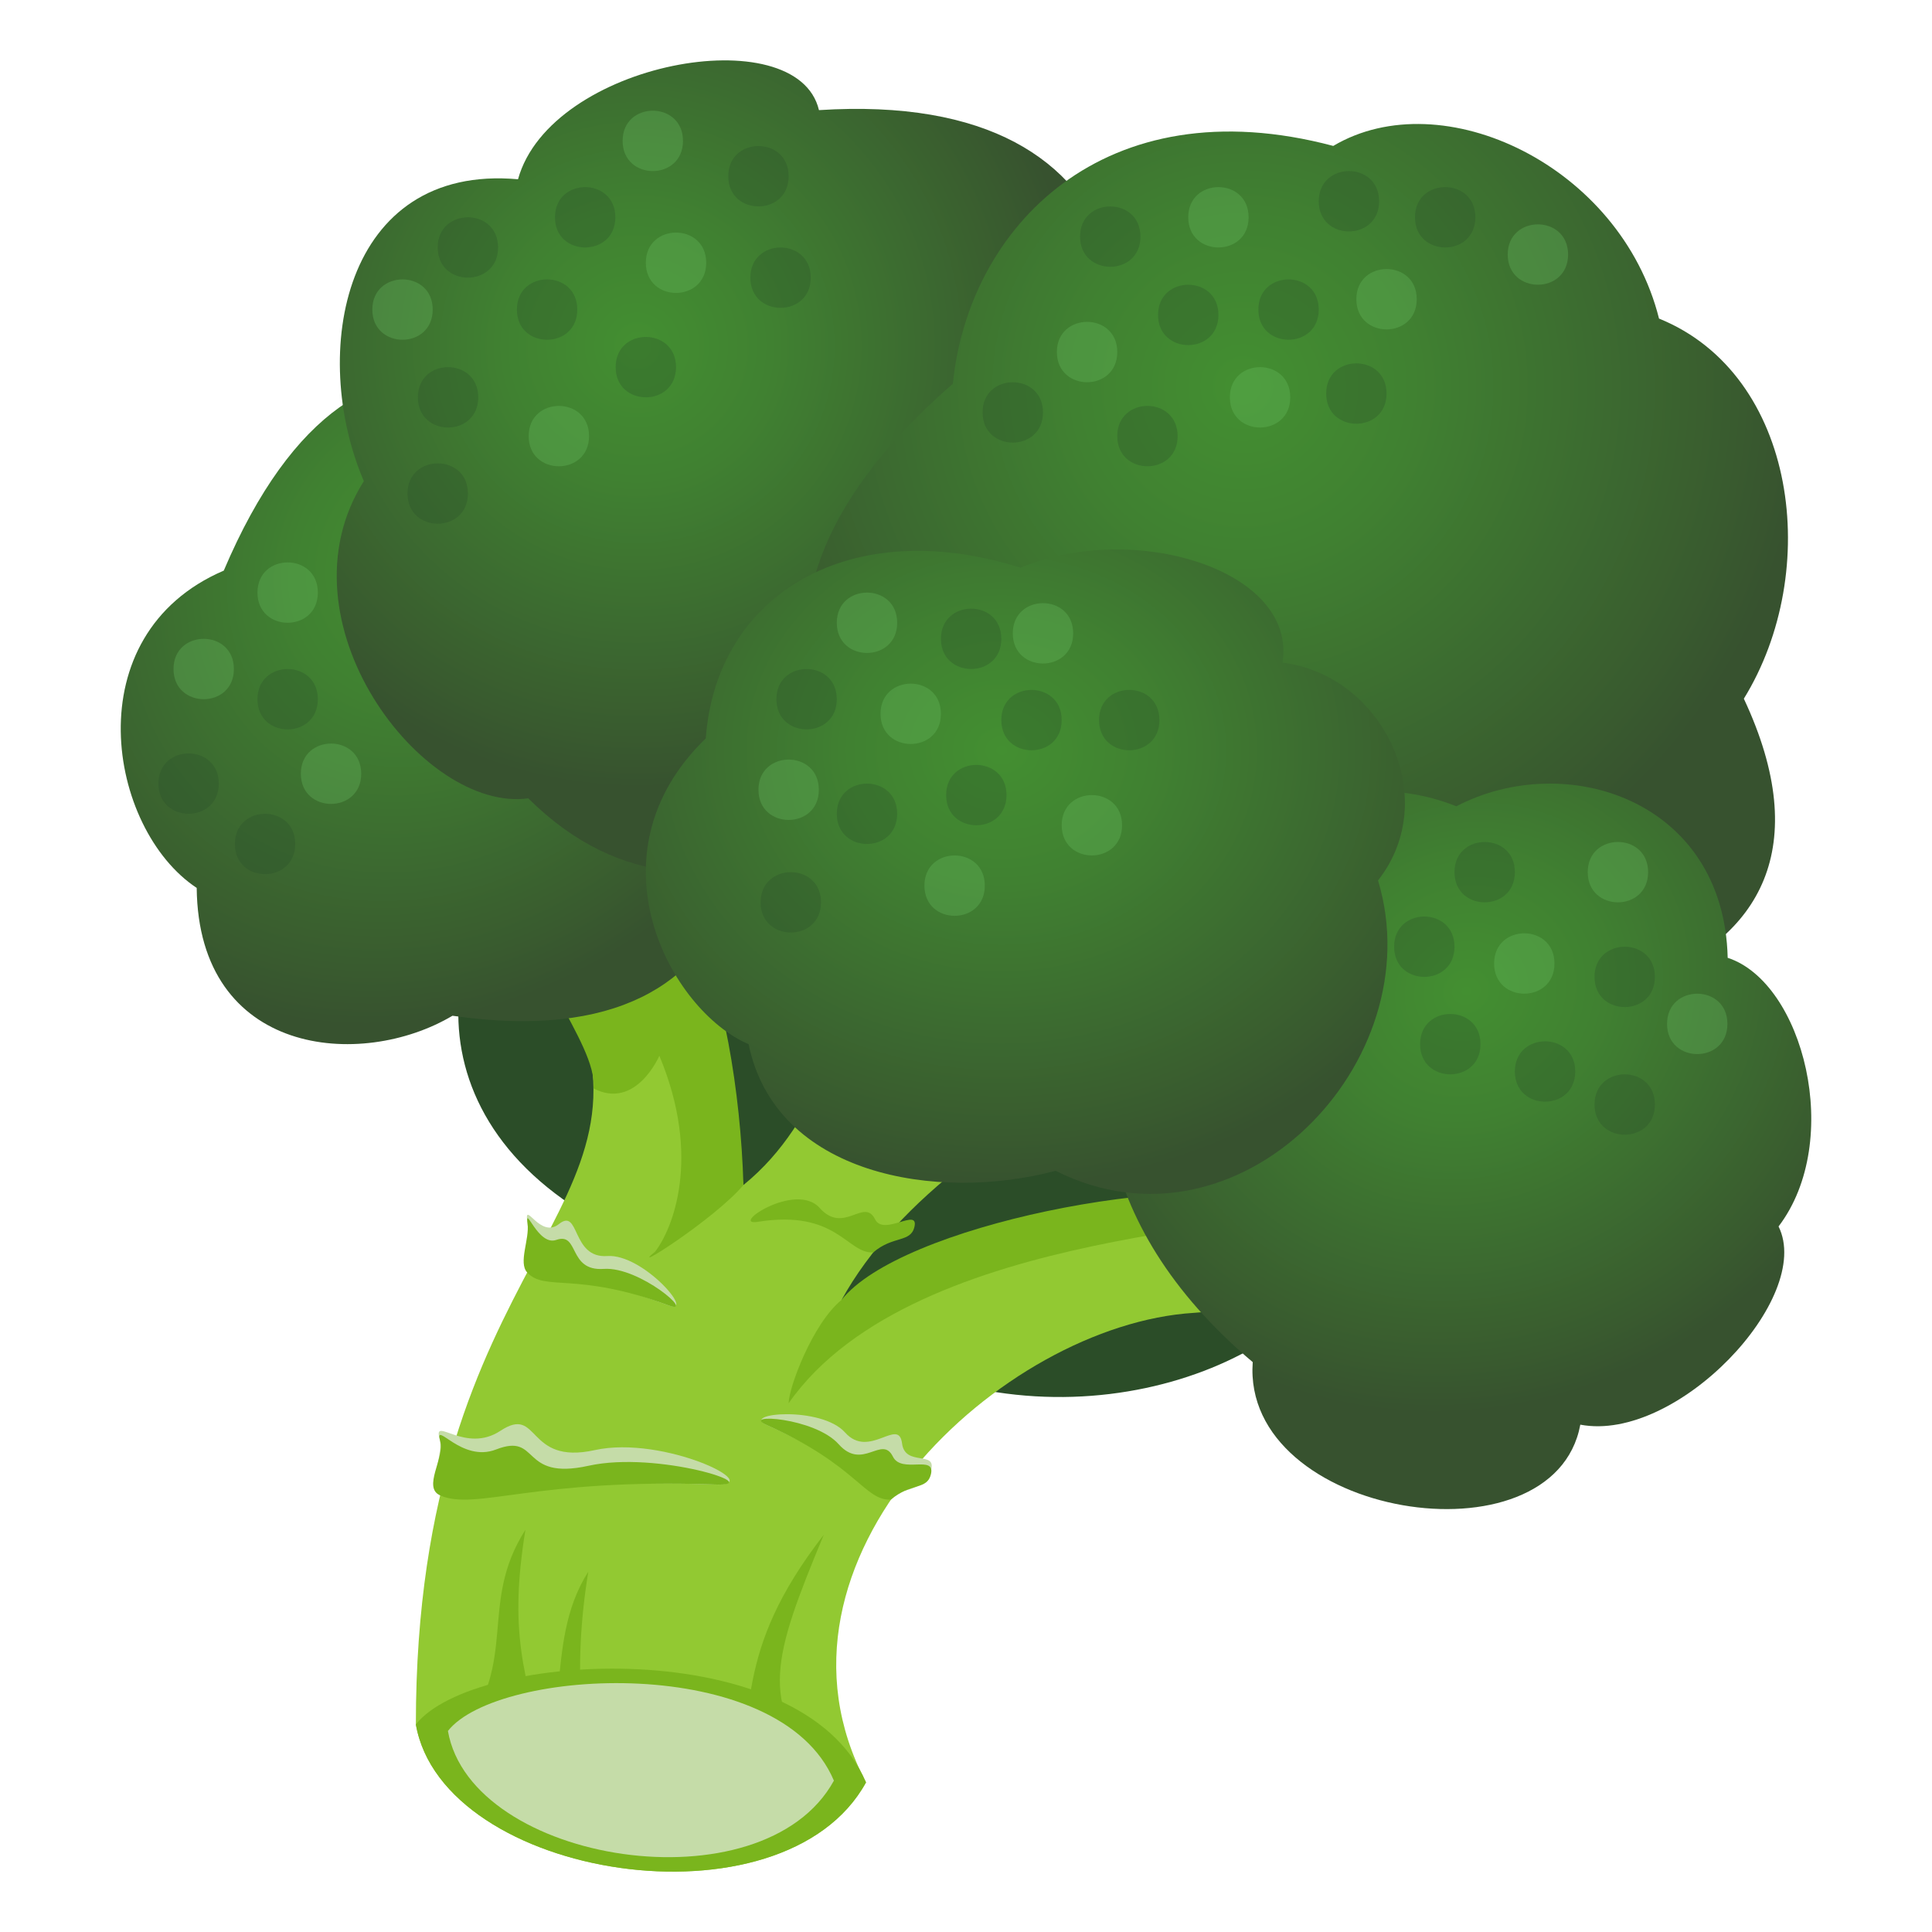 <?xml version="1.0" encoding="utf-8"?>
<!-- Generator: Adobe Illustrator 15.0.0, SVG Export Plug-In . SVG Version: 6.00 Build 0)  -->
<!DOCTYPE svg PUBLIC "-//W3C//DTD SVG 1.1//EN" "http://www.w3.org/Graphics/SVG/1.1/DTD/svg11.dtd">
<svg version="1.1" id="Layer_1" xmlns:x="http://ns.adobe.com/Extensibility/1.0/" xmlns:i="http://ns.adobe.com/AdobeIllustrator/10.0/" xmlns:graph="http://ns.adobe.com/Graphs/1.0/"
	 xmlns="http://www.w3.org/2000/svg" xmlns:xlink="http://www.w3.org/1999/xlink" xmlns:a="http://ns.adobe.com/AdobeSVGViewerExtensions/3.0/"
	 x="0px" y="0px" width="64px" height="64px" viewBox="0 0 64 64" enable-background="new 0 0 64 64" xml:space="preserve">
<path fill="#2B4D28" d="M32.004,30.975c27.127,5.455,5.837,22.998-6.494,11.441C4.213,38.292,20.663,15.446,32.004,30.975z"/>
<path fill="#92C932" d="M18.773,32.633c3.615,7.589-4.997,8.792-4.997,24.491c0.895,5.125,12.172,6.906,14.912,1.92
	c-3.882-7.364,4.507-15.161,10.858-15.554c7.285-0.497,3.819-2.829,3.43-3.697c-4.745-0.355-10.636,0.391-15.099,3.271
	c1.82-3.31,5.748-6.119,10.456-8.292c-11.955-9.006-8.35,0.142-13.706,4.483C22.984,28.329,22.699,29.572,18.773,32.633z"/>
<path fill="#7AB51D" d="M27.875,43.064c-0.963,0.785-1.75,2.918-1.75,3.419c4.214-6.018,17.026-5.625,16.848-6.693
	C39.082,38.758,29.804,40.609,27.875,43.064z"/>
<path fill="#7AB51D" d="M13.776,57.124c0.892,5.125,12.171,6.906,14.912,1.92C26.59,54.068,15.703,54.671,13.776,57.124z"/>
<path fill="#7AB51D" d="M15.274,57.445c-0.964,0.784,2.918,0.46,2.918,0.961c-0.882-2.956-1.323-4.414-0.787-7.729
	C15.833,53.14,17.201,54.991,15.274,57.445z"/>
<path fill="#7AB51D" d="M17.201,59.972c-0.963,0.785,2.918,0.463,2.918,0.962c-0.883-2.956-1.168-5.552-0.631-8.869
	C17.918,54.525,19.128,57.519,17.201,59.972z"/>
<path fill="#7AB51D" d="M27.14,58.747c0.962,0.786-2.918,0.464-2.918,0.962c0.881-2.957,0-4.913,3.068-8.869
	C25.554,55.008,25.21,56.294,27.14,58.747z"/>
<path fill="#7AB51D" d="M21.7,41.464c-0.964,0.783,1.964-1.068,2.927-2.208c-0.178-6.196-2.383-14.105-5.676-7.298
	c-2.119-0.563,0.885,2.59,0.707,4.095c1.408,0.736,2.184-1.08,2.184-1.08C23.26,38.364,22.266,40.74,21.7,41.464z"/>
<path fill="#C5DCA8" d="M14.838,57.34c0.765,4.395,10.438,5.922,12.786,1.646C25.827,54.721,16.492,55.236,14.838,57.34z"/>
<radialGradient id="SVGID_1_" cx="340.006" cy="-2.318" r="14.441" gradientTransform="matrix(0.672 -0.9 0.782 0.582 -212.52 325.864)" gradientUnits="userSpaceOnUse">
	<stop  offset="0" style="stop-color:#438F31"/>
	<stop  offset="0.302" style="stop-color:#408131"/>
	<stop  offset="0.876" style="stop-color:#395B2F"/>
	<stop  offset="1" style="stop-color:#37522F"/>
	<a:midPointStop  offset="0" style="stop-color:#438F31"/>
	<a:midPointStop  offset="0.564" style="stop-color:#438F31"/>
	<a:midPointStop  offset="1" style="stop-color:#37522F"/>
</radialGradient>
<path fill="url(#SVGID_1_)" d="M14.989,33.648c-3.038,1.804-8.415,1.33-8.473-4.235c-2.942-1.943-4.065-8.381,0.897-10.511
	C16.533-2.588,36.619,36.787,14.989,33.648z"/>
<radialGradient id="SVGID_2_" cx="17.29" cy="2.616" r="15.044" gradientTransform="matrix(0.975 0 0 0.974 4.255 8.909)" gradientUnits="userSpaceOnUse">
	<stop  offset="0" style="stop-color:#438F31"/>
	<stop  offset="0.302" style="stop-color:#408131"/>
	<stop  offset="0.876" style="stop-color:#395B2F"/>
	<stop  offset="1" style="stop-color:#37522F"/>
	<a:midPointStop  offset="0" style="stop-color:#438F31"/>
	<a:midPointStop  offset="0.564" style="stop-color:#438F31"/>
	<a:midPointStop  offset="1" style="stop-color:#37522F"/>
</radialGradient>
<path fill="url(#SVGID_2_)" d="M17.5,26.446c-3.503,0.486-8.377-5.881-5.447-10.508c-1.816-4.233-0.687-10.518,5.107-10
	c1.079-3.887,9.246-5.356,9.969-2.29C49.444,2.22,29.585,38.462,17.5,26.446z"/>
<radialGradient id="SVGID_3_" cx="37.864" cy="4" r="19.107" gradientTransform="matrix(0.975 0 0 0.974 4.255 8.909)" gradientUnits="userSpaceOnUse">
	<stop  offset="0" style="stop-color:#438F31"/>
	<stop  offset="0.302" style="stop-color:#408131"/>
	<stop  offset="0.876" style="stop-color:#395B2F"/>
	<stop  offset="1" style="stop-color:#37522F"/>
	<a:midPointStop  offset="0" style="stop-color:#438F31"/>
	<a:midPointStop  offset="0.564" style="stop-color:#438F31"/>
	<a:midPointStop  offset="1" style="stop-color:#37522F"/>
</radialGradient>
<path fill="url(#SVGID_3_)" d="M57.767,23.145c9.278,19.791-47.58,8.197-26.203-10.433c0.519-5.184,5.016-9.894,12.602-7.878
	c3.618-2.145,9.524,0.663,10.791,5.719C59.541,12.409,60.366,18.931,57.767,23.145z"/>
<radialGradient id="SVGID_4_" cx="-95.661" cy="372.415" r="12.185" gradientTransform="matrix(0.573 0.966 -1.053 0.623 495.544 -106.776)" gradientUnits="userSpaceOnUse">
	<stop  offset="0" style="stop-color:#438F31"/>
	<stop  offset="0.302" style="stop-color:#408131"/>
	<stop  offset="0.876" style="stop-color:#395B2F"/>
	<stop  offset="1" style="stop-color:#37522F"/>
	<a:midPointStop  offset="0" style="stop-color:#438F31"/>
	<a:midPointStop  offset="0.564" style="stop-color:#438F31"/>
	<a:midPointStop  offset="1" style="stop-color:#37522F"/>
</radialGradient>
<path fill="url(#SVGID_4_)" d="M52.35,47.194c-0.878,4.737-11.223,3.063-10.852-2.072c-10.959-9.25-1.125-21.557,6.745-18.413
	c3.632-1.892,8.864-0.208,8.989,5.02c2.499,0.813,3.852,6.049,1.685,8.899C60.09,42.989,55.549,47.801,52.35,47.194z"/>
<radialGradient id="SVGID_5_" cx="51.917" cy="16.37" r="14.851" gradientTransform="matrix(1.124 0 0 0.974 -25.171 8.909)" gradientUnits="userSpaceOnUse">
	<stop  offset="0" style="stop-color:#438F31"/>
	<stop  offset="0.302" style="stop-color:#408131"/>
	<stop  offset="0.876" style="stop-color:#395B2F"/>
	<stop  offset="1" style="stop-color:#37522F"/>
	<a:midPointStop  offset="0" style="stop-color:#438F31"/>
	<a:midPointStop  offset="0.564" style="stop-color:#438F31"/>
	<a:midPointStop  offset="1" style="stop-color:#37522F"/>
</radialGradient>
<path fill="url(#SVGID_5_)" d="M45.649,29.165c1.814,5.999-4.605,12.673-10.678,9.62c-3.949,1.046-9.281,0.14-10.172-4.194
	c-2.596-1.112-5.397-6.284-1.419-10.131c0.346-4.783,4.789-7.439,10.427-5.654c3.799-1.577,9.166,0.094,8.676,3.144
	C45.811,22.366,47.788,26.446,45.649,29.165z"/>
<path opacity="0.3" fill="#6CC265" d="M22.625,4.667c0,1.333-2,1.333-2,0S22.625,3.333,22.625,4.667z"/>
<path opacity="0.3" fill="#6CC265" d="M23.394,8.704c0,1.333-2,1.333-2,0S23.394,7.371,23.394,8.704z"/>
<path opacity="0.3" fill="#2B4D28" d="M22.394,12.162c0,1.333-2,1.333-2,0S22.394,10.829,22.394,12.162z"/>
<path opacity="0.3" fill="#6CC265" d="M19.513,14.446c0,1.333-2,1.333-2,0S19.513,13.113,19.513,14.446z"/>
<path opacity="0.3" fill="#6CC265" d="M14.334,10.255c0,1.333-2,1.333-2,0S14.334,8.922,14.334,10.255z"/>
<path opacity="0.3" fill="#2B4D28" d="M26.125,5.838c0,1.333-2,1.333-2,0S26.125,4.505,26.125,5.838z"/>
<path opacity="0.3" fill="#2B4D28" d="M16.5,8.198c0,1.333-2,1.333-2,0S16.5,6.865,16.5,8.198z"/>
<path opacity="0.3" fill="#2B4D28" d="M15.843,13.162c0,1.333-2,1.333-2,0S15.843,11.829,15.843,13.162z"/>
<path opacity="0.3" fill="#2B4D28" d="M26.857,9.198c0,1.333-2,1.333-2,0S26.857,7.865,26.857,9.198z"/>
<path opacity="0.3" fill="#2B4D28" d="M15.5,16.349c0,1.333-2,1.333-2,0S15.5,15.016,15.5,16.349z"/>
<path opacity="0.3" fill="#2B4D28" d="M20.384,7.198c0,1.333-2,1.333-2,0S20.384,5.865,20.384,7.198z"/>
<path opacity="0.3" fill="#2B4D28" d="M19.123,10.255c0,1.333-2,1.333-2,0S19.123,8.922,19.123,10.255z"/>
<path opacity="0.3" fill="#6CC265" d="M46.931,9.912c0,1.333-2,1.333-2,0S46.931,8.579,46.931,9.912z"/>
<path opacity="0.3" fill="#6CC265" d="M42.741,13.162c0,1.333-2,1.333-2,0S42.741,11.829,42.741,13.162z"/>
<path opacity="0.3" fill="#6CC265" d="M41.362,7.198c0,1.333-2,1.333-2,0S41.362,5.865,41.362,7.198z"/>
<path opacity="0.3" fill="#6CC265" d="M37.011,11.662c0,1.333-2,1.333-2,0S37.011,10.329,37.011,11.662z"/>
<path opacity="0.3" fill="#2B4D28" d="M43.685,10.255c0,1.333-2,1.333-2,0S43.685,8.922,43.685,10.255z"/>
<path opacity="0.3" fill="#2B4D28" d="M39.011,14.446c0,1.333-2,1.333-2,0S39.011,13.113,39.011,14.446z"/>
<path opacity="0.3" fill="#2B4D28" d="M45.685,6.667c0,1.333-2,1.333-2,0S45.685,5.333,45.685,6.667z"/>
<path opacity="0.3" fill="#6CC265" d="M51.945,8.432c0,1.333-2,1.333-2,0S51.945,7.099,51.945,8.432z"/>
<path opacity="0.3" fill="#2B4D28" d="M40.362,10.432c0,1.333-2,1.333-2,0S40.362,9.099,40.362,10.432z"/>
<path opacity="0.3" fill="#2B4D28" d="M37.779,7.838c0,1.333-2,1.333-2,0S37.779,6.505,37.779,7.838z"/>
<path opacity="0.3" fill="#2B4D28" d="M34.55,13.662c0,1.333-2,1.333-2,0S34.55,12.329,34.55,13.662z"/>
<path opacity="0.3" fill="#2B4D28" d="M45.931,13.037c0,1.333-2,1.333-2,0S45.931,11.704,45.931,13.037z"/>
<path opacity="0.3" fill="#2B4D28" d="M48.873,7.198c0,1.333-2,1.333-2,0S48.873,5.865,48.873,7.198z"/>
<path opacity="0.3" fill="#6CC265" d="M32.623,29.338c0,1.333-2,1.333-2,0S32.623,28.005,32.623,29.338z"/>
<path opacity="0.3" fill="#2B4D28" d="M27.72,23.162c0,1.333-2,1.333-2,0S27.72,21.829,27.72,23.162z"/>
<path opacity="0.3" fill="#6CC265" d="M7.748,22.162c0,1.333-2,1.333-2,0S7.748,20.829,7.748,22.162z"/>
<path opacity="0.3" fill="#6CC265" d="M10.529,19.63c0,1.333-2,1.333-2,0S10.529,18.297,10.529,19.63z"/>
<path opacity="0.3" fill="#2B4D28" d="M10.529,23.162c0,1.333-2,1.333-2,0S10.529,21.829,10.529,23.162z"/>
<path opacity="0.3" fill="#2B4D28" d="M9.78,27.958c0,1.333-2,1.333-2,0S9.78,26.625,9.78,27.958z"/>
<path opacity="0.3" fill="#6CC265" d="M11.966,25.631c0,1.333-2,1.333-2,0S11.966,24.298,11.966,25.631z"/>
<path opacity="0.3" fill="#2B4D28" d="M7.248,25.958c0,1.333-2,1.333-2,0S7.248,24.625,7.248,25.958z"/>
<path opacity="0.3" fill="#6CC265" d="M35.55,20.98c0,1.333-2,1.333-2,0S35.55,19.647,35.55,20.98z"/>
<path opacity="0.3" fill="#6CC265" d="M51.494,31.917c0,1.333-2,1.333-2,0C49.494,30.584,51.494,30.584,51.494,31.917z"/>
<path opacity="0.3" fill="#2B4D28" d="M50.182,28.891c0,1.333-2,1.333-2,0S50.182,27.558,50.182,28.891z"/>
<path opacity="0.3" fill="#6CC265" d="M54.596,28.891c0,1.333-2,1.333-2,0S54.596,27.558,54.596,28.891z"/>
<path opacity="0.3" fill="#2B4D28" d="M49.043,34.589c0,1.333-2,1.333-2,0S49.043,33.256,49.043,34.589z"/>
<path opacity="0.3" fill="#2B4D28" d="M48.182,31.361c0,1.333-2,1.333-2,0S48.182,30.028,48.182,31.361z"/>
<path opacity="0.3" fill="#2B4D28" d="M54.821,32.361c0,1.333-2,1.333-2,0C52.821,31.028,54.821,31.028,54.821,32.361z"/>
<path opacity="0.3" fill="#2B4D28" d="M52.182,35.495c0,1.333-2,1.333-2,0S52.182,34.162,52.182,35.495z"/>
<path opacity="0.3" fill="#2B4D28" d="M54.821,36.589c0,1.333-2,1.333-2,0S54.821,35.256,54.821,36.589z"/>
<path opacity="0.3" fill="#6CC265" d="M57.223,33.918c0,1.333-2,1.333-2,0C55.223,32.584,57.223,32.584,57.223,33.918z"/>
<path opacity="0.3" fill="#6CC265" d="M29.72,20.63c0,1.333-2,1.333-2,0S29.72,19.297,29.72,20.63z"/>
<path opacity="0.3" fill="#2B4D28" d="M33.342,26.338c0,1.333-2,1.333-2,0S33.342,25.005,33.342,26.338z"/>
<path opacity="0.3" fill="#2B4D28" d="M38.407,23.854c0,1.333-2,1.333-2,0S38.407,22.521,38.407,23.854z"/>
<path opacity="0.3" fill="#6CC265" d="M37.17,27.338c0,1.333-2,1.333-2,0S37.17,26.005,37.17,27.338z"/>
<path opacity="0.3" fill="#2B4D28" d="M35.17,23.854c0,1.333-2,1.333-2,0S35.17,22.521,35.17,23.854z"/>
<path opacity="0.3" fill="#6CC265" d="M31.169,23.646c0,1.333-2,1.333-2,0S31.169,22.313,31.169,23.646z"/>
<path opacity="0.3" fill="#2B4D28" d="M27.197,29.891c0,1.333-2,1.333-2,0S27.197,28.558,27.197,29.891z"/>
<path opacity="0.3" fill="#2B4D28" d="M33.17,21.162c0,1.333-2,1.333-2,0S33.17,19.829,33.17,21.162z"/>
<path opacity="0.3" fill="#2B4D28" d="M29.72,26.958c0,1.333-2,1.333-2,0S29.72,25.625,29.72,26.958z"/>
<path opacity="0.3" fill="#6CC265" d="M27.125,26.162c0,1.333-2,1.333-2,0S27.125,24.829,27.125,26.162z"/>
<path fill="#C5DCA8" d="M14.769,49.178c-0.593-0.26-0.056-0.99-0.212-1.544c-0.203-0.719,0.863,0.527,2.019-0.236
	c1.315-0.868,0.833,1.145,3.125,0.639c2.281-0.504,5.757,1.206,3.984,1.141C17.716,48.958,15.946,49.694,14.769,49.178z"/>
<path fill="#7AB51D" d="M14.581,49.537c-0.593-0.26,0.156-1.244,0-1.798c-0.203-0.719,0.698,0.727,1.852,0.277
	c1.469-0.571,0.773,1.045,3.065,0.539c2.281-0.504,5.96,0.687,4.188,0.621C17.716,48.958,15.758,50.054,14.581,49.537z"/>
<path fill="#C5DCA8" d="M29.681,49.416c0.441-0.021,1.008-0.214,1.158-0.708c0.205-0.672-0.859-0.111-0.957-0.892
	c-0.11-0.887-1.088,0.534-1.886-0.361c-0.793-0.891-3.489-0.646-2.599-0.25C28.398,48.543,28.806,49.458,29.681,49.416z"/>
<path fill="#7AB51D" d="M29.513,49.677c0.656-0.563,1.203-0.312,1.326-0.844c0.152-0.654-0.976-0.004-1.26-0.58
	c-0.363-0.733-1,0.484-1.797-0.411c-0.793-0.892-3.275-1.033-2.385-0.637C28.398,48.543,28.638,49.72,29.513,49.677z"/>
<path fill="#7AB51D" d="M28.927,41.488c0.656-0.563,1.241-0.315,1.365-0.848c0.151-0.654-1.021,0.326-1.305-0.25
	c-0.363-0.733-1.037,0.521-1.834-0.375c-0.793-0.892-3.012,0.612-2.049,0.459C27.731,40.058,28.051,41.531,28.927,41.488z"/>
<path fill="#C5DCA8" d="M17.794,41.824c-0.3-0.323-0.26-0.872-0.329-1.384c-0.09-0.667,0.435,0.601,1.049,0.109
	c0.698-0.558,0.406,1.143,1.602,1.059c1.189-0.084,2.949,1.975,2.035,1.636C19.07,42.107,18.392,42.466,17.794,41.824z"/>
<path fill="#7AB51D" d="M17.464,42.152c-0.301-0.322,0.081-1.103,0.012-1.615c-0.089-0.666,0.345,0.751,0.951,0.537
	c0.772-0.271,0.378,1.045,1.573,0.96c1.19-0.084,3.066,1.549,2.152,1.21C19.07,42.107,18.061,42.794,17.464,42.152z"/>
</svg>
